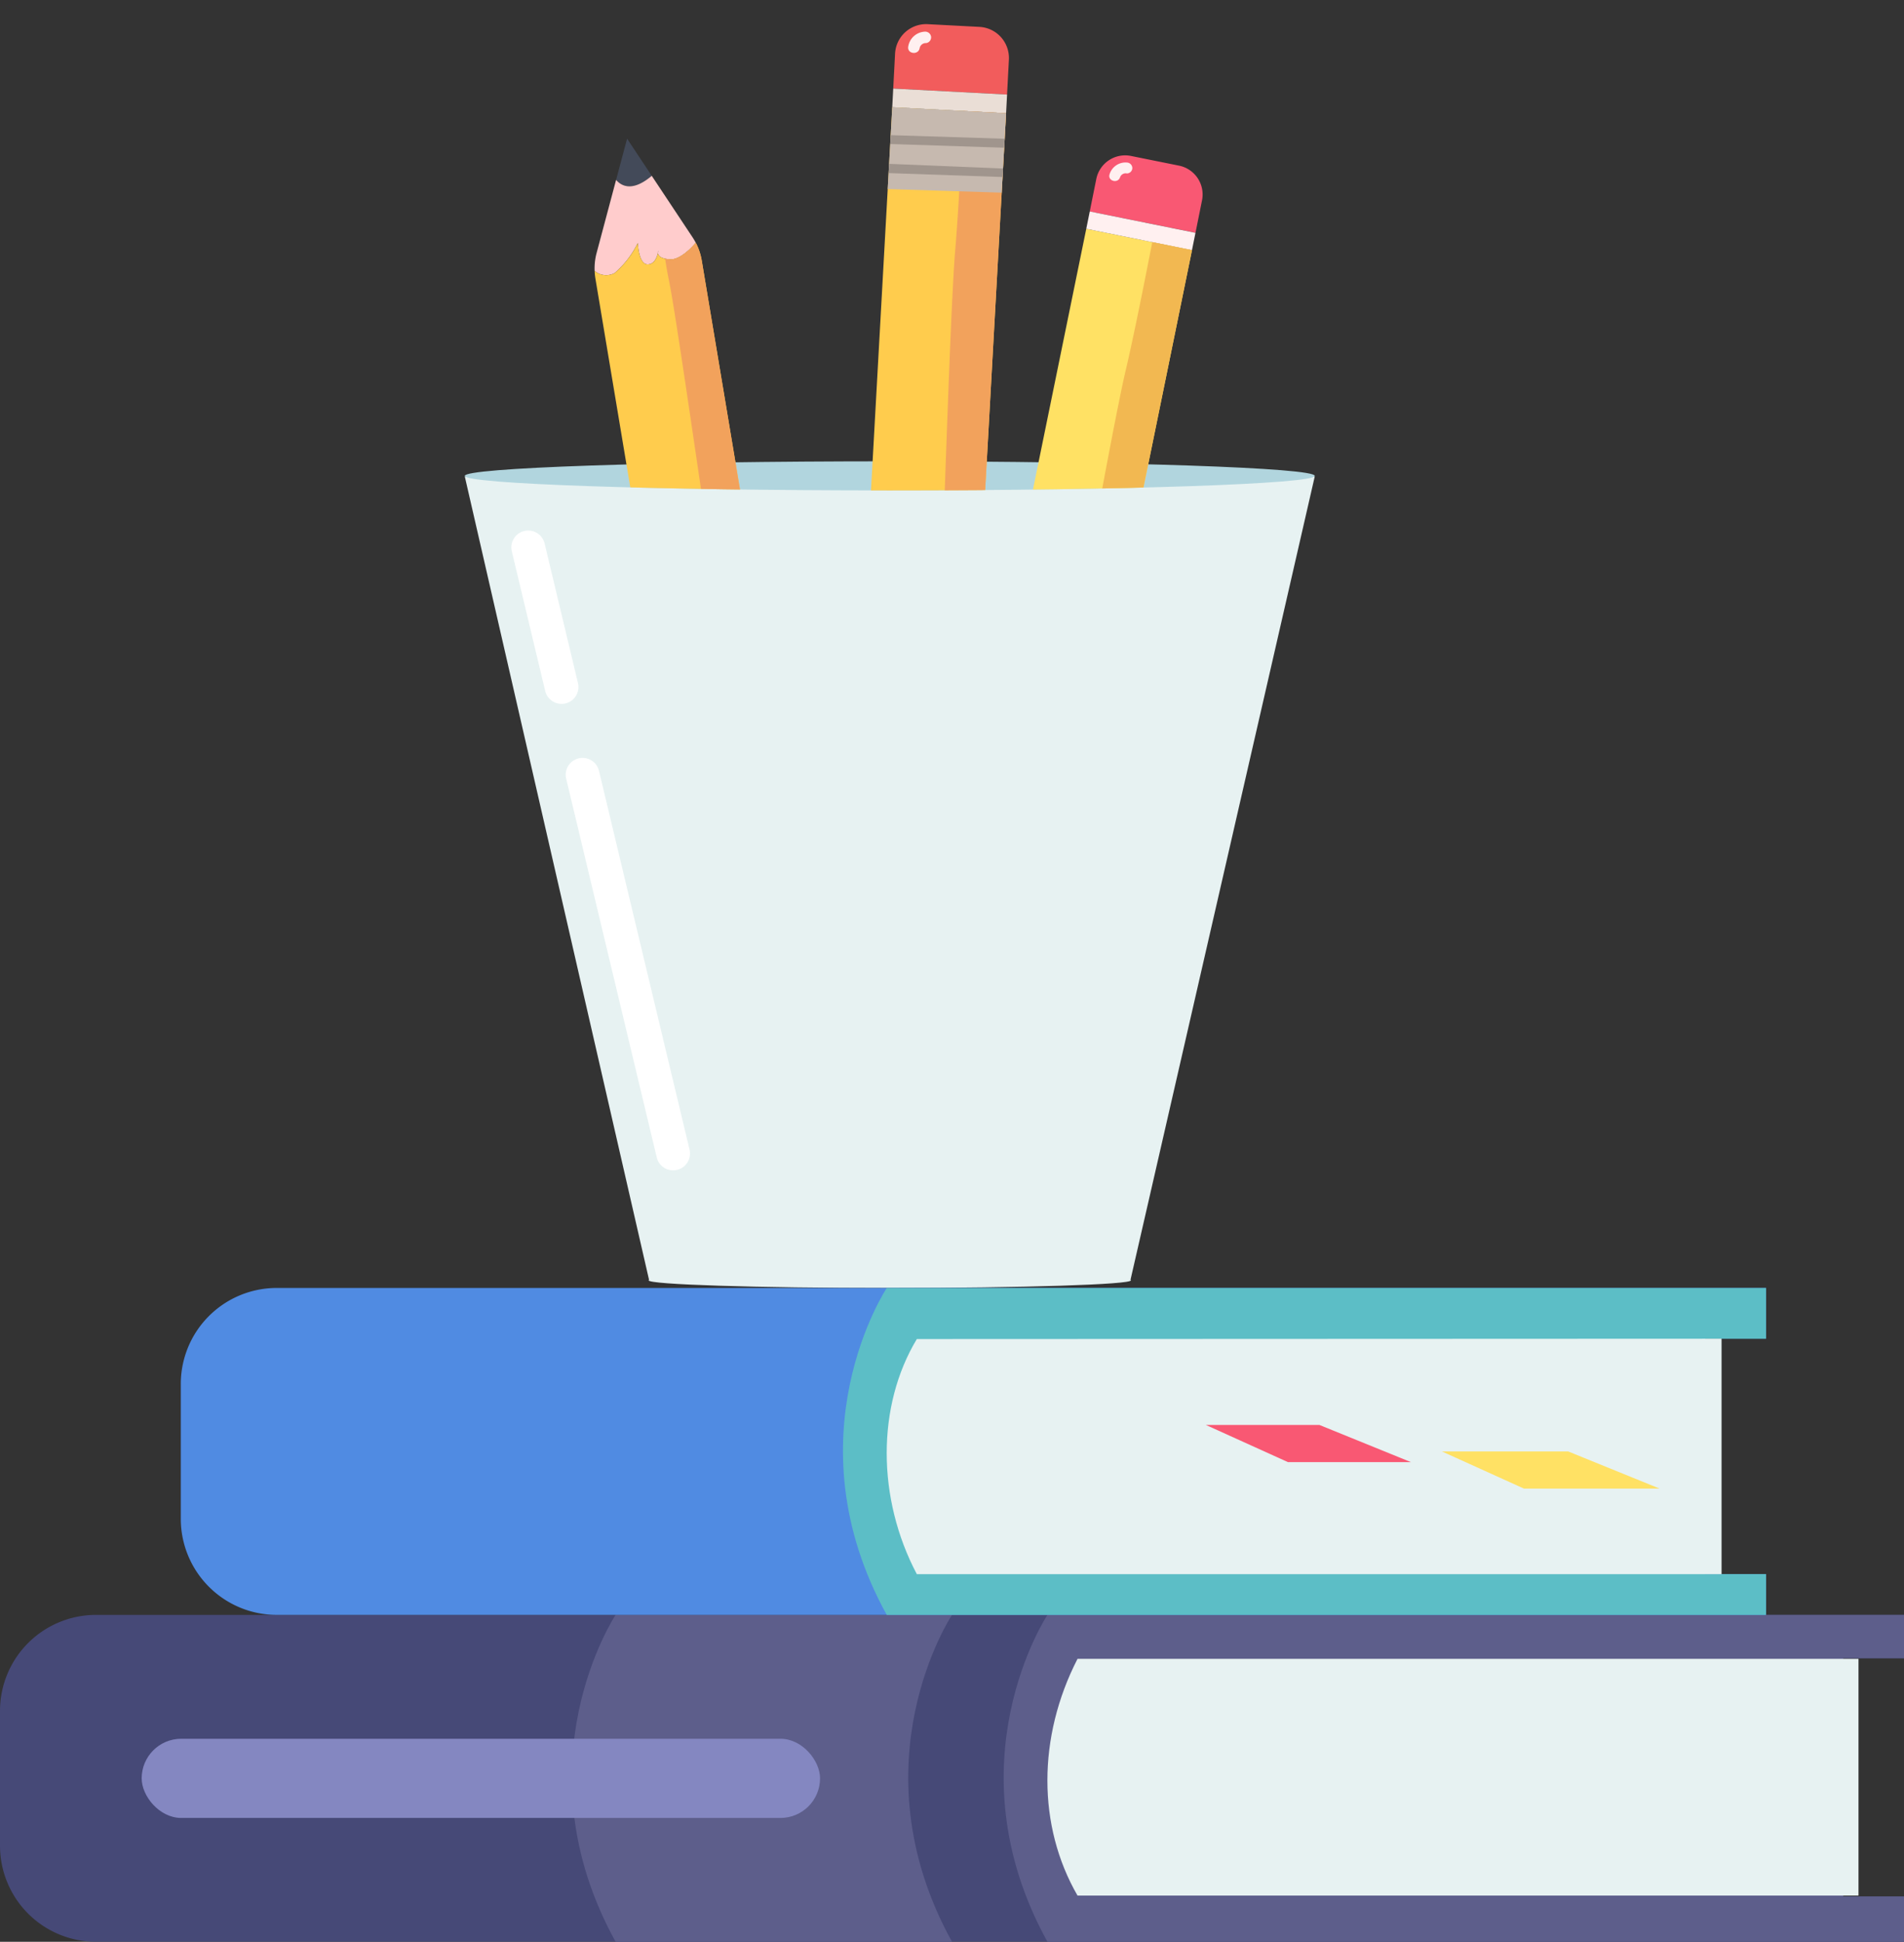 <svg xmlns="http://www.w3.org/2000/svg" xmlns:xlink="http://www.w3.org/1999/xlink" width="226.4" height="230.814" viewBox="0 0 226.4 230.814">
  <rect x="0" y="0" width="226.4" height="230.814" fill="#333333" stroke="none"/>
  <defs>
    <clipPath id="clip-path">
      <path id="Trazado_299" data-name="Trazado 299" d="M1900.927,725.737c0,.955-22.625,1.729-50.534,1.729s-50.533-.774-50.533-1.729,4-56.565,50.533-56.565C1900.927,669.172,1900.927,724.782,1900.927,725.737Z" transform="translate(-1799.86 -669.172)" fill="none"/>
    </clipPath>
  </defs>
  <g id="books" transform="translate(-1496.78 -2609.408)">
    <g id="Grupo_136" data-name="Grupo 136" transform="translate(1552.047 2609.408)">
      <path id="Trazado_273" data-name="Trazado 273" d="M1879.016,994.988l21.911-95.5-50.534-.072-50.533.072,21.911,95.5c-.033.018-.052.036-.052.054,0,.5,12.838.906,28.675.906s28.675-.405,28.675-.906C1879.068,995.024,1879.049,995.006,1879.016,994.988Z" transform="translate(-1799.86 -842.853)" fill="#e7f2f2"/>
      <path id="Trazado_274" data-name="Trazado 274" d="M1900.927,894.109c0,.955-22.625,1.729-50.534,1.729s-50.533-.774-50.533-1.729,22.625-1.729,50.533-1.729S1900.927,893.154,1900.927,894.109Z" transform="translate(-1799.86 -837.544)" fill="#b1d5de"/>
      <g id="Grupo_133" data-name="Grupo 133">
        <g id="Grupo_132" data-name="Grupo 132" clip-path="url(#clip-path)">
          <g id="Grupo_123" data-name="Grupo 123" transform="translate(46.819 2.867)">
            <g id="Grupo_120" data-name="Grupo 120">
              <g id="Grupo_119" data-name="Grupo 119">
                <path id="Trazado_275" data-name="Trazado 275" d="M2011.059,1059.953l-2.567,4.979-1.943-5C2007.153,1059.055,2008.451,1058.2,2011.059,1059.953Z" transform="translate(-2002.59 -966.046)" fill="#434a59"/>
                <g id="Grupo_117" data-name="Grupo 117" transform="translate(0.022 82.08)">
                  <path id="Trazado_276" data-name="Trazado 276" d="M2023.714,1023.529c.056.164.082.277.082.277A.617.617,0,0,1,2023.714,1023.529Z" transform="translate(-2015.56 -1021.419)" fill="#f7c263"/>
                  <path id="Trazado_277" data-name="Trazado 277" d="M1998.969,1026.769c-2.608-1.752-3.906-.9-4.51-.017l-3.452-8.877a7.475,7.475,0,0,1-.485-2.193,2.234,2.234,0,0,1,2.476-.538,11.916,11.916,0,0,1,3.3,3.424s-.2-2.691.946-2.8c.85-.082,1.271.815,1.433,1.286a.621.621,0,0,0,.082.277,2.862,2.862,0,0,0-.082-.277c-.015-.291.182-.737,1.4-.965.969-.182,2.341.651,3.468,1.715a7.5,7.5,0,0,1-.322.716Z" transform="translate(-1990.522 -1014.942)" fill="#fcc"/>
                </g>
                <path id="Trazado_278" data-name="Trazado 278" d="M2007.227,688.5l.218-4.152a3.7,3.7,0,0,1,3.892-3.5l6.143.323a3.7,3.7,0,0,1,3.5,3.892l-.218,4.152Z" transform="translate(-2003.101 -680.842)" fill="#f25c5c"/>
                <path id="Trazado_279" data-name="Trazado 279" d="M2003.979,793.789a7.492,7.492,0,0,1-.5,2.321c-1.127-1.064-2.5-1.9-3.468-1.715-1.22.228-1.417.674-1.4.965-.162-.47-.583-1.368-1.433-1.286-1.146.111-.946,2.8-.946,2.8a11.919,11.919,0,0,0-3.3-3.424,2.234,2.234,0,0,0-2.476.538,7.434,7.434,0,0,1-.013-.914l4-72.028,13.537.712Z" transform="translate(-1990.433 -711.171)" fill="#ffcc4d"/>
                <rect id="Rectángulo_1515" data-name="Rectángulo 1515" width="2.221" height="13.556" transform="translate(4.009 9.878) rotate(-86.987)" fill="#eaded6"/>
                <g id="Grupo_118" data-name="Grupo 118" transform="translate(8.993 10.323)">
                  <path id="Trazado_280" data-name="Trazado 280" d="M2031.59,795.155a7.488,7.488,0,0,1-.5,2.321c-1.127-1.064-2.5-1.9-3.468-1.715a3.94,3.94,0,0,0-.585.155c.036-.921.091-1.826.172-2.686.59-6.243,1.6-45.271,2.343-53.976.349-4.084.69-10.613.954-16.394l5.085.268Z" transform="translate(-2027.037 -722.86)" fill="#f2a25c"/>
                </g>
              </g>
              <path id="Trazado_281" data-name="Trazado 281" d="M2014.448,686.277a2.1,2.1,0,0,1,1.938-1.782.707.707,0,0,1,.778.578.69.69,0,0,1-.578.778.746.746,0,0,0-.777.594C2015.67,687.313,2014.308,687.151,2014.448,686.277Z" transform="translate(-2008.541 -683.597)" fill="#fff0f0"/>
              <path id="Trazado_282" data-name="Trazado 282" d="M2004.552,730.778l13.553.424.524-9.44-13.537-.712Z" transform="translate(-2001.084 -711.171)" fill="#c6b9af"/>
            </g>
            <g id="Grupo_121" data-name="Grupo 121" transform="translate(3.585 16.604)">
              <path id="Trazado_283" data-name="Trazado 283" d="M2018.565,750l-13.54-.466.051-1.1,13.545.557Z" transform="translate(-2005.025 -748.429)" fill="#a0958d"/>
            </g>
            <g id="Grupo_122" data-name="Grupo 122" transform="translate(3.779 13.199)">
              <path id="Trazado_284" data-name="Trazado 284" d="M2019.355,736.061l-13.539-.44.045-1.053,13.553.426Z" transform="translate(-2005.816 -734.568)" fill="#a0958d"/>
            </g>
          </g>
          <g id="Grupo_127" data-name="Grupo 127" transform="translate(60.088 18.468)">
            <g id="Grupo_126" data-name="Grupo 126">
              <path id="Trazado_285" data-name="Trazado 285" d="M2057.542,1098.4l-3.089,4.307-1.13-4.945C2054.009,1097.022,2055.343,1096.4,2057.542,1098.4Z" transform="translate(-2051.142 -1010.403)" fill="#434a59"/>
              <g id="Grupo_124" data-name="Grupo 124" transform="translate(0 75.983)">
                <path id="Trazado_286" data-name="Trazado 286" d="M2074.826,1065.347c.03.161.038.271.038.271A.582.582,0,0,1,2074.826,1065.347Z" transform="translate(-2067.36 -1062.468)" fill="#f7c263"/>
                <path id="Trazado_287" data-name="Trazado 287" d="M2050.845,1065.643c-2.2-2-3.533-1.379-4.219-.638l-2.008-8.786a7.063,7.063,0,0,1-.152-2.119,2.114,2.114,0,0,1,2.392-.163,11.281,11.281,0,0,1,2.616,3.661s.183-2.547,1.271-2.492c.807.04,1.078.938,1.164,1.4a.583.583,0,0,0,.038.271,2.658,2.658,0,0,0-.038-.271c.026-.274.272-.665,1.445-.71.931-.036,2.1.932,3.01,2.083a7.058,7.058,0,0,1-.4.626Z" transform="translate(-2044.445 -1053.627)" fill="#fcc"/>
              </g>
              <path id="Trazado_288" data-name="Trazado 288" d="M2102.347,751.012l.777-3.857a3.5,3.5,0,0,1,4.126-2.742l5.705,1.15a3.5,3.5,0,0,1,2.742,4.126l-.777,3.856Z" transform="translate(-2088.122 -744.343)" fill="#f95873"/>
              <path id="Trazado_289" data-name="Trazado 289" d="M2057.22,849.275a7.093,7.093,0,0,1-.788,2.1c-.908-1.151-2.078-2.12-3.01-2.084-1.173.046-1.419.436-1.445.71-.086-.463-.357-1.361-1.164-1.4-1.088-.055-1.272,2.492-1.272,2.492a11.282,11.282,0,0,0-2.616-3.661,2.114,2.114,0,0,0-2.392.163,7.045,7.045,0,0,1,.114-.857l13.675-66.87,12.573,2.533Z" transform="translate(-2044.511 -771.144)" fill="#ffe164"/>
              <rect id="Rectángulo_1516" data-name="Rectángulo 1516" width="2.102" height="12.826" transform="matrix(0.198, -0.98, 0.98, 0.198, 13.81, 8.728)" fill="#fff0f0"/>
              <g id="Grupo_125" data-name="Grupo 125" transform="translate(8.342 10.31)">
                <path id="Trazado_290" data-name="Trazado 290" d="M2082.766,854.132a7.085,7.085,0,0,1-.788,2.1c-.908-1.151-2.078-2.12-3.01-2.083a3.729,3.729,0,0,0-.57.064c.16-.857.337-1.7.531-2.491,1.413-5.762,7.738-42.156,9.634-50.2.889-3.775,2.109-9.839,3.153-15.214l4.723.951Z" transform="translate(-2078.399 -786.31)" fill="#f2b851"/>
              </g>
            </g>
            <path id="Trazado_291" data-name="Trazado 291" d="M2111.828,749.171a1.983,1.983,0,0,1,2.06-1.4.669.669,0,0,1,.648.649.652.652,0,0,1-.648.648.707.707,0,0,0-.809.448C2112.829,750.309,2111.576,749.97,2111.828,749.171Z" transform="translate(-2095.249 -746.919)" fill="#fff0f0"/>
          </g>
          <g id="Grupo_131" data-name="Grupo 131" transform="translate(15.434 16.483)">
            <g id="Grupo_130" data-name="Grupo 130">
              <path id="Trazado_292" data-name="Trazado 292" d="M1877.333,740.681l-2.932-4.416-1.308,4.9C1873.753,741.931,1875.063,742.6,1877.333,740.681Z" transform="translate(-1870.536 -736.265)" fill="#434a59"/>
              <g id="Grupo_128" data-name="Grupo 128" transform="translate(0 4.415)">
                <path id="Trazado_293" data-name="Trazado 293" d="M1893.339,790.735a2.725,2.725,0,0,0,.048-.269A.584.584,0,0,0,1893.339,790.735Z" transform="translate(-1885.807 -781.566)" fill="#f7c263"/>
                <path id="Trazado_294" data-name="Trazado 294" d="M1869.479,754.238c-2.271,1.919-3.58,1.251-4.24.485l-2.323,8.707a7.063,7.063,0,0,0-.229,2.113,2.114,2.114,0,0,0,2.385.249,11.277,11.277,0,0,0,2.746-3.563s.091,2.552,1.181,2.537c.808-.011,1.111-.9,1.214-1.358a.585.585,0,0,1,.048-.269s-.012.109-.048.269c.016.275.248.674,1.418.762.93.07,2.134-.856,3.083-1.974a7.1,7.1,0,0,0-.377-.64Z" transform="translate(-1862.682 -754.238)" fill="#fcc"/>
              </g>
              <path id="Trazado_295" data-name="Trazado 295" d="M1910.224,1079.846l.637,3.882a3.5,3.5,0,0,0,4.024,2.889l5.743-.943a3.5,3.5,0,0,0,2.889-4.024l-.637-3.882Z" transform="translate(-1898.544 -993.87)" fill="#f25c5c"/>
              <path id="Trazado_296" data-name="Trazado 296" d="M1875.446,788.761a7.079,7.079,0,0,0-.711-2.131c-.949,1.118-2.154,2.044-3.083,1.974-1.171-.088-1.4-.487-1.418-.762-.1.459-.406,1.347-1.214,1.358-1.089.015-1.181-2.537-1.181-2.537a11.278,11.278,0,0,1-2.746,3.563,2.114,2.114,0,0,1-2.385-.249,7.091,7.091,0,0,0,.083.861l11.251,67.321,12.656-2.077Z" transform="translate(-1862.701 -774.257)" fill="#ffcc4d"/>
              <rect id="Rectángulo_1517" data-name="Rectángulo 1517" width="12.826" height="2.102" transform="translate(11.339 83.902) rotate(-9.322)" fill="#fff0f0"/>
              <g id="Grupo_129" data-name="Grupo 129" transform="translate(8.384 12.373)">
                <path id="Trazado_297" data-name="Trazado 297" d="M1901.171,788.761a7.079,7.079,0,0,0-.711-2.131c-.949,1.118-2.153,2.044-3.083,1.974a3.723,3.723,0,0,1-.566-.085c.129.862.275,1.708.441,2.508,1.2,5.81,6.211,42.408,7.815,50.517.752,3.8,1.752,9.909,2.6,15.318l4.754-.78Z" transform="translate(-1896.81 -786.63)" fill="#f2a25c"/>
              </g>
            </g>
            <path id="Trazado_298" data-name="Trazado 298" d="M1919.072,1102.16a1.983,1.983,0,0,0,2.008,1.474.669.669,0,0,0,.671-.625.652.652,0,0,0-.625-.672.706.706,0,0,1-.793-.477C1920.113,1101.059,1918.849,1101.352,1919.072,1102.16Z" transform="translate(-1905.198 -1011.686)" fill="#fff0f0"/>
          </g>
        </g>
      </g>
      <g id="Grupo_134" data-name="Grupo 134" transform="translate(12 90.089)">
        <path id="Trazado_300" data-name="Trazado 300" d="M1861.476,1084.9a2.005,2.005,0,0,1-1.948-1.539l-10.768-45.016a2,2,0,1,1,3.9-.933l10.768,45.016a2.005,2.005,0,0,1-1.483,2.416A2.026,2.026,0,0,1,1861.476,1084.9Z" transform="translate(-1848.704 -1035.874)" fill="#fff"/>
      </g>
      <g id="Grupo_135" data-name="Grupo 135" transform="translate(5.535 63.063)">
        <path id="Trazado_301" data-name="Trazado 301" d="M1828.361,946.469a2.005,2.005,0,0,1-1.948-1.538l-3.969-16.594a2,2,0,0,1,3.9-.933L1830.312,944a2.006,2.006,0,0,1-1.951,2.471Z" transform="translate(-1822.388 -925.865)" fill="#fff"/>
      </g>
    </g>
    <g id="Grupo_140" data-name="Grupo 140" transform="translate(1496.78 2762.503)">
      <g id="Grupo_139" data-name="Grupo 139">
        <path id="Trazado_302" data-name="Trazado 302" d="M1574.9,1455.627v16.026a11.416,11.416,0,0,0,11.422,11.413H1801.3v-5.383h-7.225v-28.322h7.225v-5.148H1586.321a11.413,11.413,0,0,0-11.422,11.414Z" transform="translate(-1574.899 -1405.352)" fill="#464977"/>
        <path id="Trazado_303" data-name="Trazado 303" d="M2065.888,1483.073h101.851v-5.386h-7.227v-28.322h7.227v-5.148H2065.888S2054.179,1461.855,2065.888,1483.073Z" transform="translate(-1941.339 -1405.354)" fill="#5d5e8b"/>
        <g id="Grupo_137" data-name="Grupo 137" transform="translate(67.999 38.863)">
          <path id="Trazado_304" data-name="Trazado 304" d="M1896.884,1444.217h-40s-11.709,17.638,0,38.855h40C1885.174,1461.855,1896.884,1444.217,1896.884,1444.217Z" transform="translate(-1851.683 -1444.217)" fill="#5d5e8b"/>
        </g>
        <path id="Trazado_305" data-name="Trazado 305" d="M2178.3,1465.48v28.137h-92.864c-4.775-8.26-4.775-18.844,0-28.137Z" transform="translate(-1957.311 -1421.393)" fill="#e7f2f2"/>
        <g id="Grupo_138" data-name="Grupo 138" transform="translate(21.498)">
          <path id="Trazado_306" data-name="Trazado 306" d="M1662.405,1297.451v16.023a11.419,11.419,0,0,0,11.416,11.416H1850.9v-4.85h-7.227v-27.98h7.227v-6.033H1673.821a11.411,11.411,0,0,0-11.416,11.423Z" transform="translate(-1662.405 -1286.028)" fill="#508be2"/>
          <path id="Trazado_307" data-name="Trazado 307" d="M1988.1,1324.9h104.551v-4.847h-7.227v-27.98h7.227v-6.029H1988.1S1976.388,1303.681,1988.1,1324.9Z" transform="translate(-1904.158 -1286.039)" fill="#5cbec6"/>
          <path id="Trazado_308" data-name="Trazado 308" d="M2103.339,1310.584v27.986H2007.65c-4.774-9.035-4.777-20.017,0-27.947Z" transform="translate(-1920.13 -1304.551)" fill="#e7f2f2"/>
        </g>
        <rect id="Rectángulo_1518" data-name="Rectángulo 1518" width="80.665" height="9.411" rx="4.705" transform="translate(16.845 53.585)" fill="#8487c1"/>
      </g>
      <path id="Trazado_309" data-name="Trazado 309" d="M2272.786,1365.122l9.747,4.414h16.133l-10.867-4.414Z" transform="translate(-2101.333 -1345.691)" fill="#ffe164"/>
      <path id="Trazado_310" data-name="Trazado 310" d="M2158.575,1352.313l9.747,4.414h14.62l-10.867-4.414Z" transform="translate(-2015.181 -1336.028)" fill="#f95873"/>
    </g>
  </g>
</svg>
